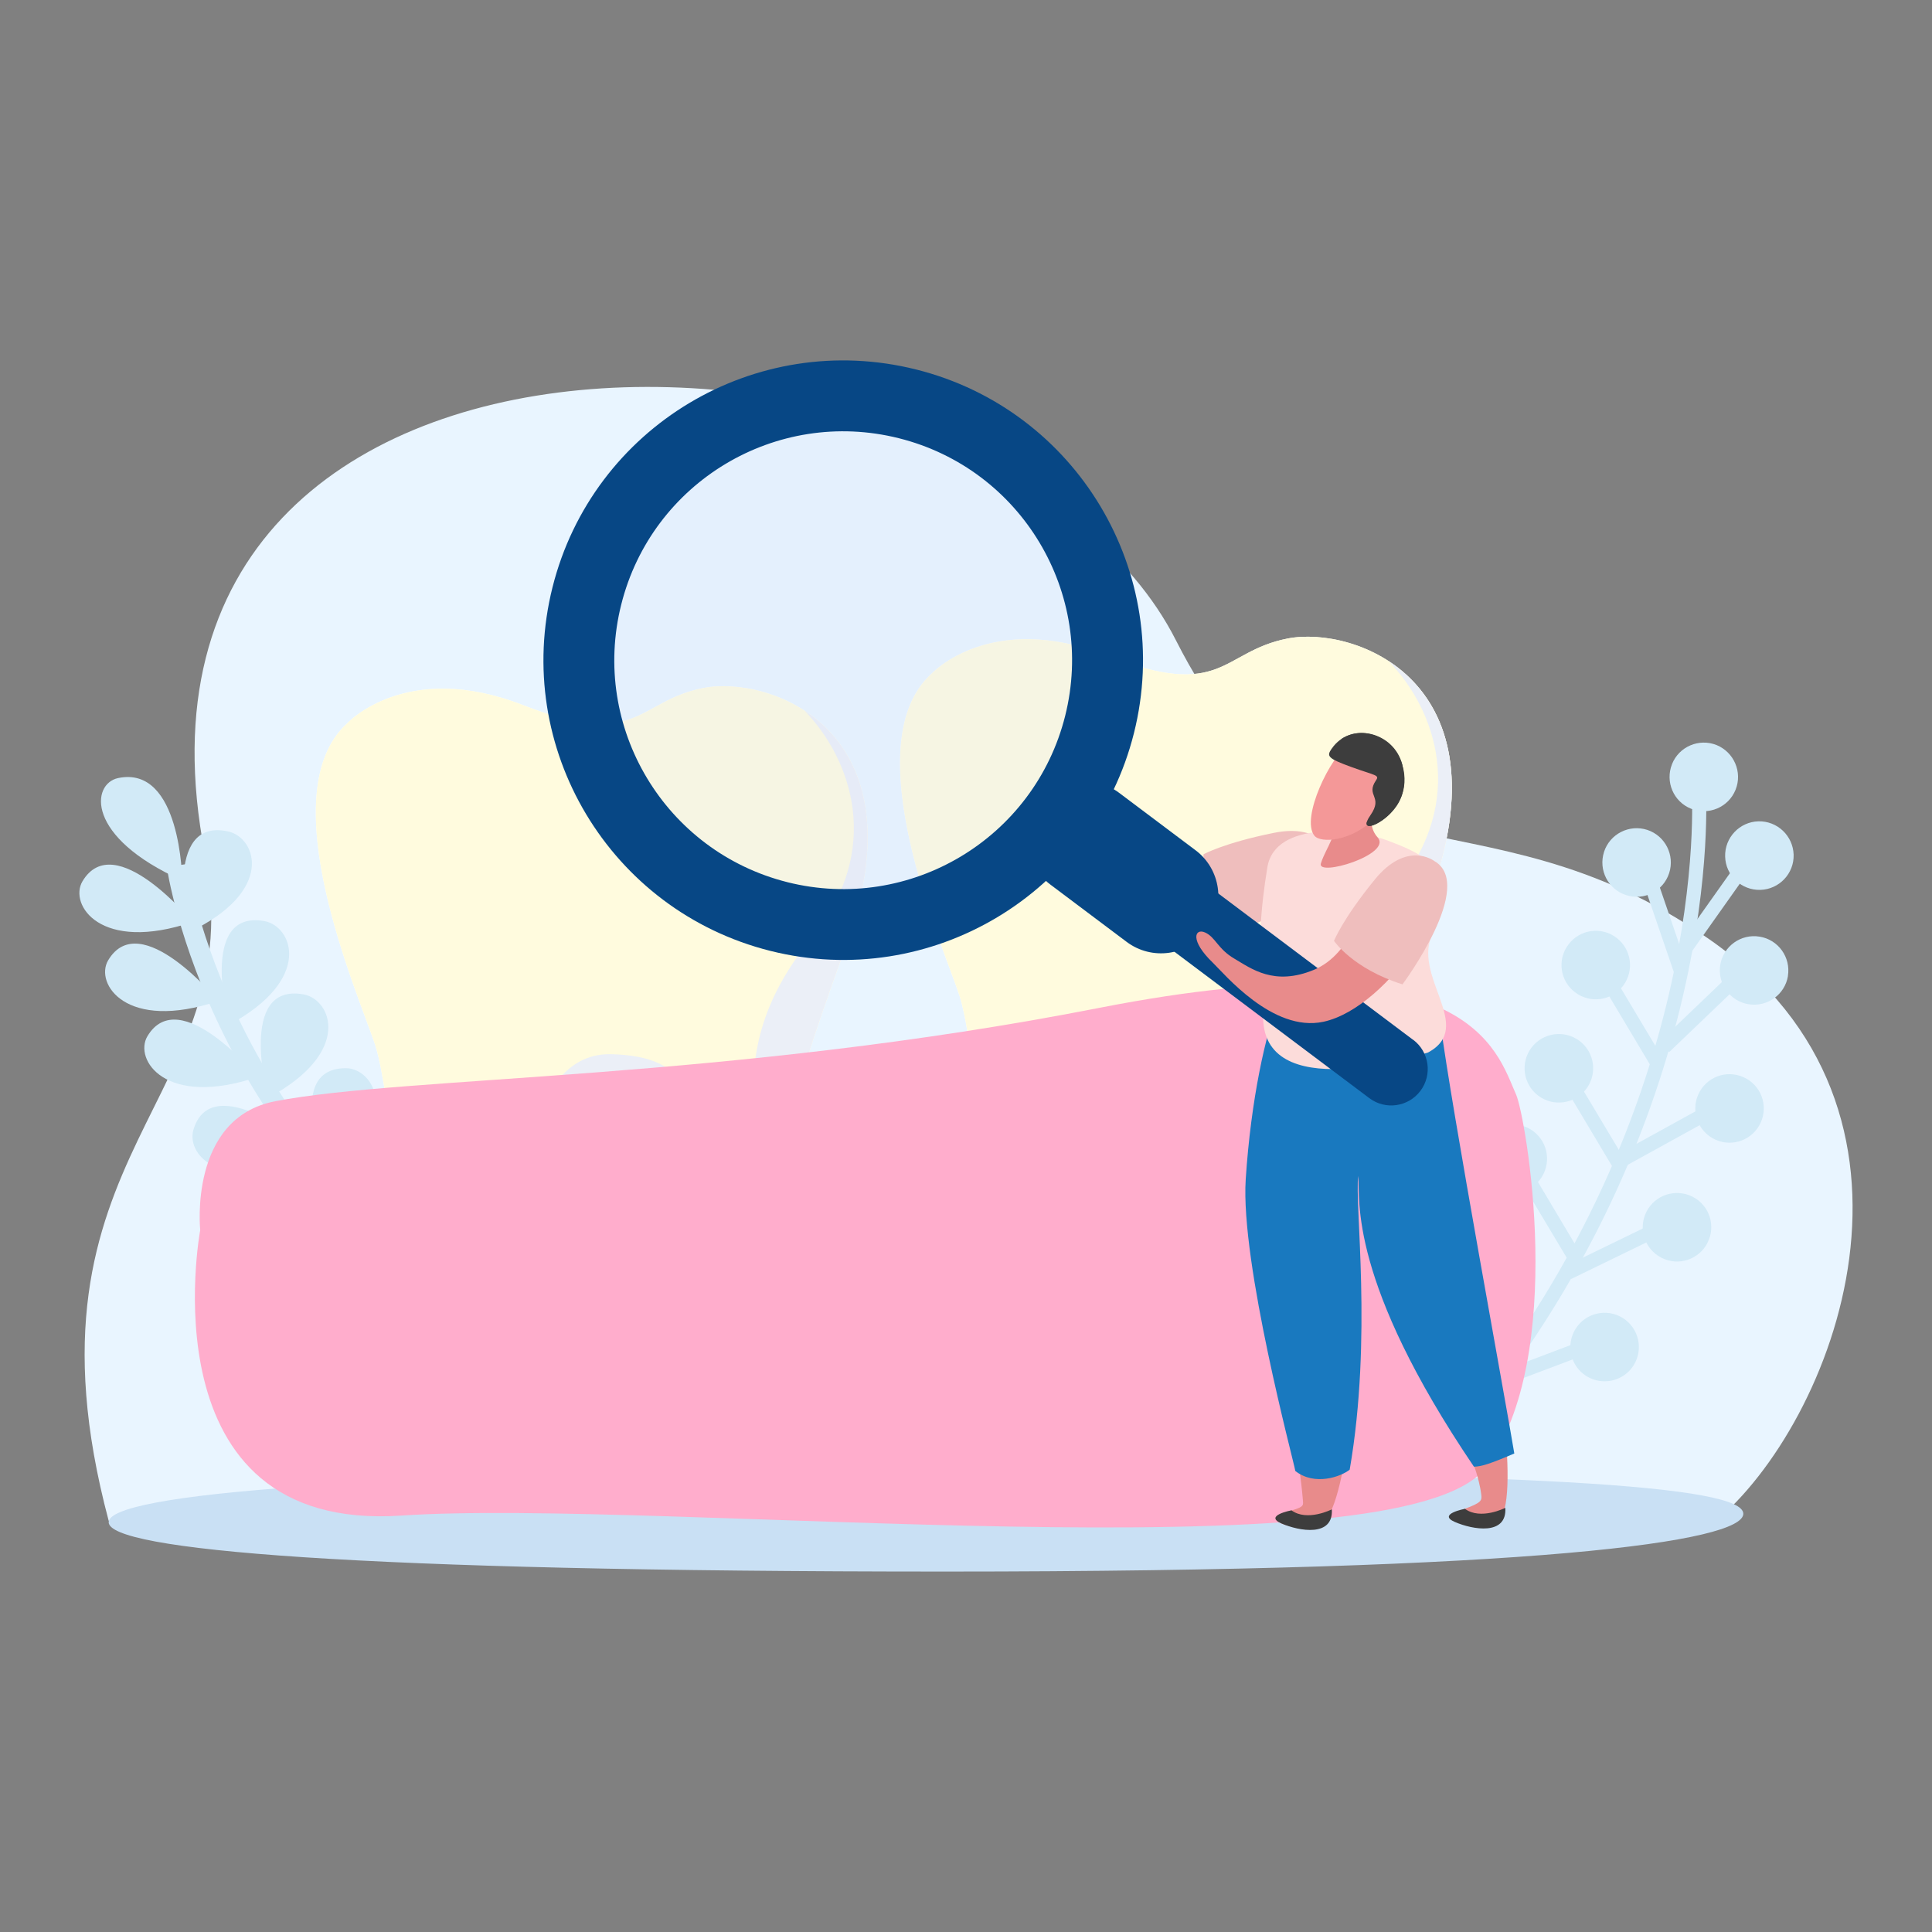 <svg width="470" height="470" viewBox="0 0 470 470" fill="none" xmlns="http://www.w3.org/2000/svg">
<rect x="0" y="0" width="470" height="470" fill="#808080" stroke="none"/>
<mask id="mask0_696_3333" style="mask-type:luminance" maskUnits="userSpaceOnUse" x="0" y="0" width="470" height="470">
<path d="M470 0H0V470H470V0Z" fill="white"/>
</mask>
<g mask="url(#mask0_696_3333)">
</g>
<g clip-path="url(#clip0_696_3333)">
<mask id="mask1_696_3333" style="mask-type:luminance" maskUnits="userSpaceOnUse" x="0" y="0" width="470" height="470">
<path d="M470 0H0V470H470V0Z" fill="white"/>
</mask>
<g mask="url(#mask1_696_3333)">
<path d="M261.813 368.71L26.438 369.958C2.261 279.252 61.596 268.11 49.838 207.688C21.462 61.816 242.641 70.125 286.063 155.752C319.21 221.091 358.801 188.928 415.641 228.372C475.945 270.224 446.19 346.382 416.948 370.442L261.798 368.71H261.813Z" fill="#E9F5FF"/>
<path d="M354.412 350.551C420.221 272.719 415.039 192.774 414.966 191.966L411.545 192.231C411.604 193.023 416.639 271.618 351.784 348.334L354.412 350.551Z" fill="#D2EAF7"/>
<path d="M407.362 236.96L410.621 235.844L402.87 213.208L399.611 214.309L407.362 236.96Z" fill="#D2EAF7"/>
<path d="M401.842 259.743L404.822 257.981L392.55 237.444L389.584 239.191L401.842 259.743Z" fill="#D2EAF7"/>
<path d="M392.858 284.845L395.823 283.083L383.537 262.546L380.601 264.308L392.858 284.845Z" fill="#D2EAF7"/>
<path d="M381.658 306.835L384.593 305.088L372.336 284.522L369.371 286.298L381.658 306.835Z" fill="#D2EAF7"/>
<path d="M369.179 328.84L372.13 327.064L359.858 306.541L356.922 308.303L369.179 328.84Z" fill="#D2EAF7"/>
<path d="M411.486 231.587L425.329 212.033L422.511 210.066L408.683 229.576L411.486 231.587Z" fill="#D2EAF7"/>
<path d="M406.07 255.94L423.348 239.396L420.984 236.901L403.677 253.46L406.07 255.94Z" fill="#D2EAF7"/>
<path d="M395.676 283.538L416.654 271.971L414.965 268.976L394.018 280.514L395.676 283.538Z" fill="#D2EAF7"/>
<path d="M382.23 311.136L403.78 300.655L402.268 297.587L380.747 308.039L382.23 311.136Z" fill="#D2EAF7"/>
<path d="M363.572 337.883L385.973 329.427L384.755 326.198L362.368 334.682L363.572 337.883Z" fill="#D2EAF7"/>
<path d="M406.759 185.889C405.042 190.175 407.112 195.034 411.383 196.737C415.641 198.455 420.514 196.385 422.217 192.113C423.935 187.841 421.835 182.982 417.593 181.25C413.321 179.547 408.462 181.617 406.759 185.874V185.889Z" fill="#D2EAF7"/>
<path d="M390.216 207.248C388.806 211.622 391.185 216.335 395.559 217.744C399.934 219.197 404.631 216.79 406.055 212.415C407.479 208.041 405.101 203.328 400.741 201.89C396.352 200.466 391.64 202.859 390.216 207.233V207.248Z" fill="#D2EAF7"/>
<path d="M381.569 229.752C378.765 233.422 379.499 238.662 383.199 241.422C386.869 244.197 392.08 243.463 394.869 239.793C397.629 236.108 396.895 230.897 393.225 228.122C389.555 225.333 384.329 226.082 381.569 229.752Z" fill="#D2EAF7"/>
<path d="M372.57 254.854C369.796 258.539 370.53 263.765 374.2 266.539C377.884 269.314 383.11 268.58 385.885 264.91C388.659 261.24 387.94 255.999 384.255 253.225C380.571 250.465 375.33 251.184 372.57 254.854Z" fill="#D2EAF7"/>
<path d="M361.355 276.844C358.595 280.544 359.3 285.755 362.985 288.529C366.655 291.304 371.895 290.585 374.67 286.915C377.429 283.23 376.739 278.019 373.04 275.215C369.341 272.44 364.13 273.189 361.355 276.844Z" fill="#D2EAF7"/>
<path d="M348.878 298.864C346.103 302.534 346.837 307.76 350.507 310.534C354.206 313.309 359.418 312.575 362.177 308.89C364.952 305.22 364.247 300.009 360.563 297.22C356.878 294.445 351.652 295.179 348.878 298.864Z" fill="#D2EAF7"/>
<path d="M436.339 207.923C436.471 212.503 432.846 216.335 428.251 216.481C423.641 216.614 419.795 212.988 419.678 208.378C419.546 203.783 423.172 199.937 427.766 199.805C432.361 199.688 436.178 203.299 436.339 207.908V207.923Z" fill="#D2EAF7"/>
<path d="M434.96 237.429C434.211 241.98 429.924 245.034 425.374 244.3C420.838 243.566 417.755 239.264 418.489 234.728C419.238 230.192 423.509 227.11 428.06 227.858C432.611 228.592 435.679 232.879 434.945 237.429H434.96Z" fill="#D2EAF7"/>
<path d="M428.339 273.072C426.445 277.285 421.528 279.134 417.329 277.255C413.131 275.362 411.266 270.444 413.145 266.246C415.024 262.033 419.957 260.154 424.17 262.062C428.368 263.941 430.233 268.873 428.339 273.072Z" fill="#D2EAF7"/>
<path d="M415.391 302.343C413.292 306.439 408.286 308.083 404.176 305.969C400.08 303.884 398.436 298.849 400.55 294.754C402.635 290.658 407.67 289.043 411.78 291.142C415.876 293.242 417.491 298.247 415.377 302.343H415.391Z" fill="#D2EAF7"/>
<path d="M397.409 332.157C394.943 336.048 389.805 337.193 385.885 334.741C382.01 332.275 380.85 327.108 383.316 323.232C385.783 319.342 390.92 318.197 394.811 320.649C398.701 323.115 399.86 328.253 397.409 332.143V332.157Z" fill="#D2EAF7"/>
<path d="M121.387 323.056L123.853 318.77C55.651 279.604 45.581 210.889 45.478 210.199L40.56 210.874C40.678 211.578 50.997 282.658 121.372 323.071L121.387 323.056Z" fill="#D2EAF7"/>
<path d="M44.332 214.192C44.332 214.192 44.053 186.095 28.743 189.28C22.239 190.631 20.61 203.593 44.332 214.192Z" fill="#D2EAF7"/>
<path d="M46.828 224.291C46.828 224.291 27.877 201.229 20.052 214.412C16.735 220.049 24.368 231.91 46.828 224.291Z" fill="#D2EAF7"/>
<path d="M45.786 226.875C45.786 226.875 39.459 198.719 55.519 202.272C62.359 203.769 67.057 216.834 45.786 226.875Z" fill="#D2EAF7"/>
<path d="M55.754 249.291C55.754 249.291 48.091 221.282 64.238 224.056C71.108 225.231 76.378 238.119 55.754 249.291Z" fill="#D2EAF7"/>
<path d="M65.207 267.083C65.207 267.083 57.647 239.074 73.78 241.892C80.665 243.081 85.905 255.985 65.207 267.083Z" fill="#D2EAF7"/>
<path d="M80.327 286.768C80.327 286.768 68.099 259.948 84.085 259.86C90.911 259.801 98.207 271.839 80.327 286.768Z" fill="#D2EAF7"/>
<path d="M94.493 300.978C94.493 300.978 82.999 273.894 99.073 274.275C105.884 274.437 112.887 286.636 94.493 300.978Z" fill="#D2EAF7"/>
<path d="M115.368 316.48C115.368 316.48 97.326 292.699 112.256 288.53C118.627 286.768 128.447 296.941 115.368 316.48Z" fill="#D2EAF7"/>
<path d="M53.096 243.507C53.096 243.507 34.116 220.43 26.306 233.627C22.988 239.235 30.607 251.096 53.096 243.507Z" fill="#D2EAF7"/>
<path d="M62.653 261.989C62.653 261.989 43.657 238.927 35.848 252.109C32.53 257.732 40.163 269.593 62.653 261.989Z" fill="#D2EAF7"/>
<path d="M74.543 278.547C74.543 278.547 51.438 259.816 47.048 274.877C45.169 281.292 55.063 291.421 74.543 278.547Z" fill="#D2EAF7"/>
<path d="M89.561 295.517C89.561 295.517 64.943 279.105 62.212 294.768C61.067 301.433 71.798 310.593 89.561 295.517Z" fill="#D2EAF7"/>
<path d="M106.839 309.962C106.839 309.962 80.621 297.044 80.195 313.265C80.048 320.164 91.763 327.812 106.839 309.962Z" fill="#D2EAF7"/>
<path d="M424.096 368.255C424.096 374.978 374.42 382.318 229.987 382.318C85.553 382.318 26.438 377.048 26.438 370.31C26.438 363.572 85.553 357.95 229.987 357.95C374.42 357.95 424.096 361.517 424.096 368.255Z" fill="#C9E0F4"/>
<path d="M84.525 175.907C84.525 175.907 98.809 160.464 127.199 171.518C155.546 182.542 154.871 170.563 171.077 167.378C187.269 164.178 224.863 177.477 205.795 230.075C189.236 275.729 188.414 285.153 190.689 301.315C193.904 324.333 179.21 336.18 165.763 323.907C152.316 311.621 163.664 266.994 148.881 265.027C134.084 263.075 130.106 282.393 130.664 311.914C131.075 335.328 111.654 330.528 105.562 320.502C97.737 307.598 95.036 265.688 91.263 254.179C87.168 241.775 65.53 192.979 84.525 175.907Z" fill="white"/>
<path d="M84.525 175.907C84.525 175.907 98.809 160.464 127.199 171.518C155.546 182.542 154.871 170.563 171.077 167.378C187.269 164.178 224.863 177.477 205.795 230.075C189.236 275.729 188.414 285.153 190.689 301.315C193.904 324.333 179.21 336.18 165.763 323.907C152.316 311.621 163.664 266.994 148.881 265.027C134.084 263.075 130.106 282.393 130.664 311.914C131.075 335.328 111.654 330.528 105.562 320.502C97.737 307.598 95.036 265.688 91.263 254.179C87.168 241.775 65.53 192.979 84.525 175.907Z" fill="#FFFBDE"/>
<g style="mix-blend-mode:multiply">
<path d="M130.664 311.914C130.106 282.393 134.084 263.06 148.881 265.027C163.664 266.994 152.316 311.621 165.763 323.908C179.21 336.194 193.904 324.333 190.689 301.315C188.414 285.153 189.236 275.729 205.795 230.075C217.274 198.425 208.217 181.015 195.68 172.853C207.218 184.7 214.808 206.705 197.677 227.814C171.136 260.535 190.807 280.089 182.924 316.039C180.927 325.229 165.792 322.542 168.684 292.669C171.18 266.774 167.833 256.939 148.705 256.454C124.263 255.838 125.658 305.69 123.045 319.093C121.357 327.798 111.933 324.128 105.562 320.487C105.562 320.487 105.562 320.487 105.562 320.502C111.654 330.528 131.09 335.328 130.664 311.914Z" fill="#EBEFF7"/>
</g>
<path d="M226.654 163.869C226.654 163.869 240.923 148.426 269.328 159.48C297.675 170.519 297 158.526 313.206 155.341C329.398 152.14 366.992 165.455 347.923 218.038C331.365 263.691 330.543 273.116 332.818 289.293C336.048 312.311 321.339 324.157 307.892 311.87C294.46 299.583 305.807 254.957 291.01 252.99C276.213 251.037 272.235 270.356 272.793 299.877C273.218 323.276 253.783 318.491 247.69 308.464C239.866 295.561 237.165 253.65 233.392 242.142C229.297 229.737 207.659 180.942 226.654 163.869Z" fill="white"/>
<path d="M226.654 163.869C226.654 163.869 240.923 148.426 269.328 159.48C297.675 170.519 297 158.526 313.206 155.341C329.398 152.14 366.992 165.455 347.923 218.038C331.365 263.691 330.543 273.116 332.818 289.293C336.048 312.311 321.339 324.157 307.892 311.87C294.46 299.583 305.807 254.957 291.01 252.99C276.213 251.037 272.235 270.356 272.793 299.877C273.218 323.276 253.783 318.491 247.69 308.464C239.866 295.561 237.165 253.65 233.392 242.142C229.297 229.737 207.659 180.942 226.654 163.869Z" fill="#FFFBDE"/>
<g style="mix-blend-mode:multiply">
<path d="M272.793 299.891C272.235 270.371 276.213 251.037 291.01 253.005C305.807 254.972 294.46 299.598 307.892 311.885C321.339 324.172 336.048 312.311 332.818 289.307C330.543 273.13 331.365 263.721 347.923 218.052C359.403 186.403 350.346 168.993 337.809 160.831C349.347 172.677 356.922 194.682 339.806 215.791C313.265 248.513 332.935 268.066 325.067 304.031C323.056 313.221 307.936 310.534 310.813 280.661C313.309 254.766 309.976 244.945 290.834 244.446C266.392 243.83 267.787 293.682 265.159 307.07C263.471 315.79 254.061 312.105 247.69 308.479C253.783 318.505 273.218 323.306 272.793 299.891Z" fill="#EBEFF7"/>
</g>
<path d="M48.707 299.26C48.707 299.26 34.864 372.938 97.664 368.695C160.478 364.468 341.538 383.977 361.487 356.937C381.437 329.897 371.132 271.442 368.827 266.29C364.071 255.676 357.788 227.491 267.449 245.18C177.11 262.884 98.941 261.71 66.925 267.904C45.83 272 48.707 299.246 48.707 299.246V299.26Z" fill="#FFADCC"/>
<path opacity="0.2" d="M266.642 162.504C266.642 196.238 239.294 223.601 205.545 223.601C171.796 223.601 144.463 196.253 144.463 162.504C144.463 128.756 171.811 101.422 205.545 101.422C239.279 101.422 266.642 128.77 266.642 162.504Z" fill="#D2DEF7"/>
<path d="M322.381 207.248C321.617 205.428 316.729 201.934 311.268 203.24C303.943 204.958 294.46 213.179 284.493 210.155C274.525 207.116 272.969 200.275 271.325 195.812C269.666 191.364 271.105 188.81 269.857 186.329C268.609 183.848 265.717 185.449 266.657 193.214C267.112 196.928 267.082 215.571 278.283 221.37C292.948 228.974 326.858 218.14 322.395 207.248H322.381Z" fill="#EE9D7F"/>
<path d="M323.951 208.276C323.951 208.276 322.072 200.158 309.903 202.609C297.748 205.061 292.786 207.82 292.786 207.82C292.786 207.82 291.994 215.909 298.922 226.581C298.922 226.581 328.238 219.315 323.951 208.276Z" fill="#EFBEBD"/>
<path d="M304.648 286.841C306.703 309.888 315.379 345.633 316.964 365.04C317.067 366.391 317.243 366.625 312.795 367.873C307.628 369.312 311.694 371.925 319.827 371.661C327.445 371.411 329.97 334.947 330.249 315.672C330.352 310.255 328.032 293.946 330.249 278.444C330.704 284.214 331.306 290.761 332.143 297.939C334.609 318.946 358.199 346 360.357 363.675C360.519 365.04 360.357 365.569 356.379 367.036C352.401 368.49 356.35 370.941 363.322 370.589C370.295 370.222 365.128 333.64 361.091 316.553C357.553 301.624 302.255 260.227 304.648 286.827V286.841Z" fill="#E88B8B"/>
<path d="M310.945 243.874C325.126 254.737 342.918 250.832 350.419 248.88C352.959 268.8 366.743 343.343 368.387 353.59C362.339 356.188 360.328 356.761 358.566 356.805C327.974 311.606 330.88 291.832 330.425 286.063C329.486 292.743 333.919 325.331 328.341 357.524C326.242 359.227 319.827 361.561 315.114 357.847C314.821 355.807 301.727 307.246 303.048 286.885C304.325 267.303 307.951 251.375 310.945 243.859V243.874Z" fill="#1979BF"/>
<path d="M323.996 367.183C323.996 367.183 318.006 370.237 314.175 367.418C314.175 367.418 307.378 368.71 311.723 370.604C316.083 372.512 324.421 373.965 323.996 367.169V367.183Z" fill="#3D3D3D"/>
<path d="M366.2 366.816C366.2 366.816 360.196 369.87 356.379 367.051C356.379 367.051 349.553 368.343 353.927 370.251C358.273 372.145 366.625 373.613 366.2 366.816Z" fill="#3D3D3D"/>
<path d="M347.38 256.058C359.124 249.731 343.05 237.312 348.687 226.728C356.805 211.534 344.767 207.233 337.516 204.459C330.249 201.684 310.153 199.409 308.303 211.035C306.747 220.871 305.749 229.561 307.334 248.733C308.978 268.917 347.41 256.029 347.38 256.043V256.058Z" fill="#FCDCDA"/>
<path d="M335.548 194.242C335.548 194.242 331.541 199.673 335.137 203.71C338.822 207.85 320.223 213.443 321.338 210.022C322.777 205.618 325.596 203.402 324.436 197.75L335.548 194.256V194.242Z" fill="#E88B8B"/>
<path d="M328.267 180.971C323.702 183.834 316.391 198.969 319.738 203.284C321.191 205.163 328.795 204.87 334.755 198.778C337.207 196.268 340.627 191.35 338.778 185.331C337.956 182.615 333.581 177.639 328.267 180.971Z" fill="#F49898"/>
<path d="M323.966 182.116C322.704 183.951 322.88 184.45 328.708 186.579C334.536 188.693 335.651 188.502 334.756 189.808C332.128 193.669 336.591 193.684 333.405 198.293C330.19 202.888 335.842 200.818 338.881 197.163C339.497 196.414 342.815 192.877 341.127 186.036C339.174 178.065 328.561 175.422 323.966 182.131V182.116Z" fill="#3D3D3D"/>
<path d="M341.126 186.021C343.035 192.392 339.497 196.4 338.88 197.148C336.62 199.879 332.891 201.772 332.495 200.569C332.01 199.115 335.974 199.38 335.577 195.622C335.21 191.864 337.706 191.585 337.765 188.385C337.809 185.199 335.401 185.331 328.81 182.938C326.138 181.984 325.815 180.81 326.373 179.753C331.526 176.332 339.115 179.312 341.141 186.021H341.126Z" fill="#3D3D3D"/>
<path d="M222.852 89.884C183.804 80.092 144.198 103.829 134.407 142.877C124.616 181.925 148.353 221.531 187.401 231.323C226.463 241.114 266.069 217.377 275.861 178.329C285.652 139.266 261.915 99.675 222.867 89.884H222.852ZM191.585 214.617C161.755 207.145 143.641 176.905 151.127 147.076C158.599 117.247 188.839 99.132 218.654 106.604C248.483 114.076 266.598 144.316 259.126 174.145C251.654 203.974 221.399 222.089 191.57 214.617H191.585Z" fill="#074785"/>
<path d="M290.819 206.822C296.985 211.446 298.218 220.181 293.594 226.346C288.97 232.512 280.221 233.745 274.07 229.121L255.485 215.16C249.32 210.536 248.087 201.787 252.711 195.636C257.335 189.485 266.069 188.238 272.235 192.862L290.834 206.837L290.819 206.822Z" fill="#074785"/>
<path d="M343.784 252.946C347.703 255.882 348.496 261.46 345.545 265.38C342.595 269.299 337.031 270.092 333.112 267.141L274.892 223.41C270.972 220.474 270.194 214.911 273.13 210.991C276.066 207.072 281.645 206.279 285.564 209.23L343.769 252.961L343.784 252.946Z" fill="#074785"/>
<path d="M347.028 209.655C345.281 208.731 339.292 209.142 335.886 213.604C331.321 219.594 329.207 231.969 319.592 235.947C309.962 239.925 304.413 235.639 300.317 233.231C296.222 230.853 295.708 227.976 293.154 226.845C290.629 225.73 289.396 228.783 295.062 234.215C297.763 236.798 309.595 251.199 321.926 248.571C338.088 245.136 357.392 215.219 347.028 209.655Z" fill="#E88B8B"/>
<path d="M348.878 209.435C348.878 209.435 342.257 204.371 334.433 213.986C326.594 223.601 324.524 228.886 324.524 228.886C324.524 228.886 329.045 235.638 341.185 239.47C341.185 239.47 359.212 215.248 348.878 209.435Z" fill="#EFBEBD"/>
</g>
</g>
<defs>
<clipPath id="clip0_696_3333">
<rect width="470" height="470" fill="white"/>
</clipPath>
</defs>
</svg>
